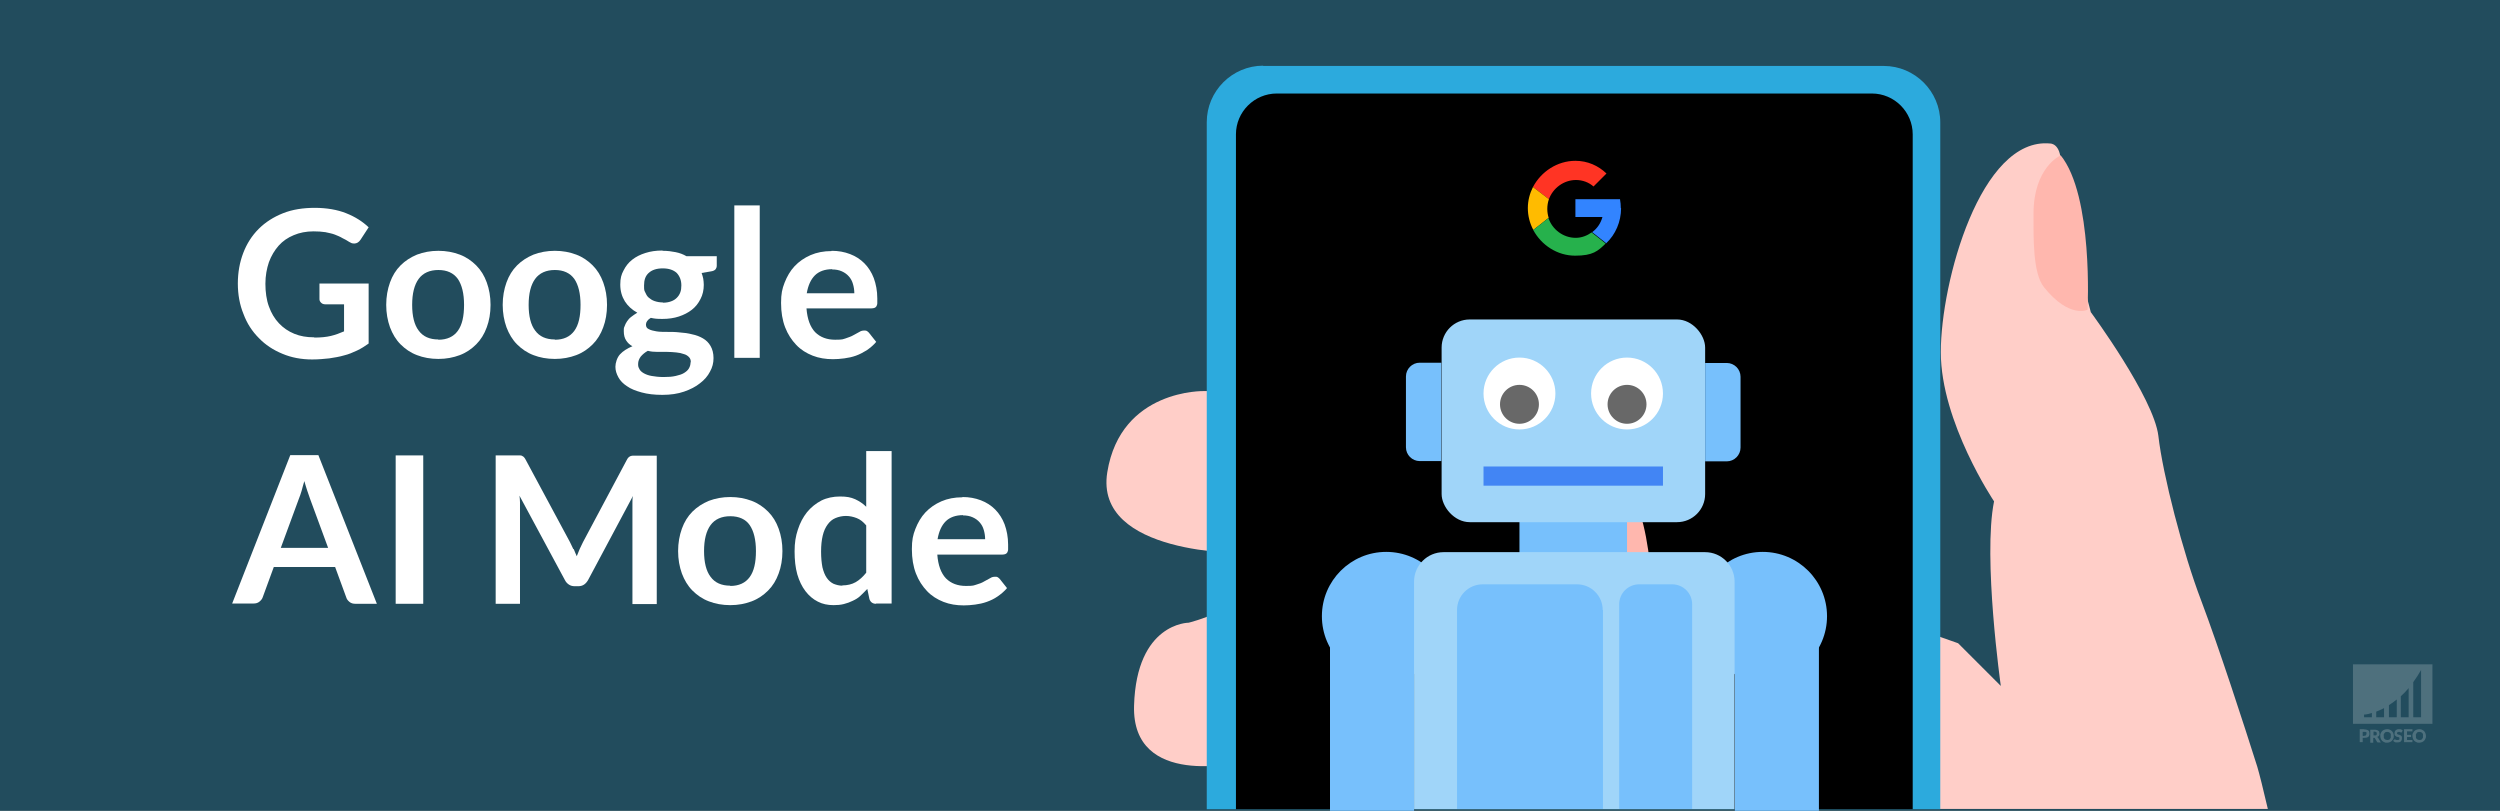 <?xml version="1.0" encoding="UTF-8"?> <svg xmlns="http://www.w3.org/2000/svg" version="1.1" viewBox="0 0 925 300"><rect x="0" y="0" width="925" height="300" fill="#333333" stroke="none"/><defs><style> .st0, .st1 { fill: #fff; } .st0, .st2 { opacity: .2; } .st3 { fill: #fb0; } .st4 { fill: #a0d5f9; } .st5 { fill: #ffcec8; } .st6 { fill: #4285f4; } .st7 { fill: #ffb7ae; } .st8 { fill: #2caadd; } .st9 { fill: #686868; } .st10 { fill: #26b14c; } .st11 { fill: #ff3424; } .st12 { fill: #126688; opacity: .5; } .st13 { fill: #77c0fc; } .st14 { fill: #3284ff; } </style></defs><g id="bg"><rect class="st12" width="925" height="300"></rect></g><g id="watermerk"><g><path class="st0" d="M870.6,245.8v22h29.4v-22h-29.4ZM877.6,265.4h-2.9v-1s1.1,0,2.9-.6v1.6ZM882.1,265.4h-2.9v-2.1c.9-.3,1.9-.8,2.9-1.3v3.4ZM886.8,265.4h-2.9v-4.5c1-.6,1.9-1.3,2.9-2.1v6.5ZM891.2,265.4h-2.9v-7.8c1-.9,2-1.9,2.9-3v10.9ZM895.8,265.4h-2.9v-13c1-1.4,2-2.9,2.9-4.5v17.5Z"></path><g class="st2"><path class="st1" d="M874.8,269.9c.3,0,.6,0,.9.1.2,0,.4.2.6.3.2.1.3.3.3.5s.1.4.1.6,0,.5-.1.7c0,.2-.2.4-.3.5-.2.1-.4.3-.6.3-.2,0-.5.1-.9.1h-.6v1.6h-1.1v-4.8h1.7ZM874.8,272.2c.3,0,.5,0,.6-.2.1-.1.2-.3.2-.6s0-.2,0-.3c0,0,0-.2-.1-.2,0,0-.2-.1-.3-.1-.1,0-.2,0-.4,0h-.6v1.5h.6Z"></path><path class="st1" d="M880.9,274.7h-1c-.2,0-.3,0-.4-.2l-.8-1.4c0,0,0-.1-.1-.1,0,0-.1,0-.2,0h-.3v1.8h-1.1v-4.8h1.5c.3,0,.6,0,.9.1.2,0,.4.2.6.3.2.1.3.3.3.4,0,.2.1.4.1.6s0,.3,0,.4c0,.1-.1.3-.2.4,0,.1-.2.2-.3.3-.1,0-.3.2-.4.2,0,0,.1,0,.2.1,0,0,.1.1.2.2l1,1.7ZM878.6,272.1c.2,0,.3,0,.4,0,.1,0,.2,0,.3-.2s.1-.1.1-.2c0,0,0-.2,0-.3,0-.2,0-.4-.2-.5-.1-.1-.3-.2-.6-.2h-.4v1.4h.4Z"></path><path class="st1" d="M885.7,272.3c0,.3,0,.7-.2,1-.1.3-.3.6-.5.8-.2.2-.5.4-.8.5-.3.1-.6.2-1,.2s-.7,0-1-.2c-.3-.1-.6-.3-.8-.5-.2-.2-.4-.5-.5-.8-.1-.3-.2-.6-.2-1s0-.7.2-1c.1-.3.3-.6.5-.8s.5-.4.8-.5c.3-.1.6-.2,1-.2s.7,0,1,.2c.3.1.6.3.8.5.2.2.4.5.5.8.1.3.2.6.2,1ZM884.6,272.3c0-.2,0-.4,0-.6s-.1-.3-.3-.5c-.1-.1-.3-.2-.4-.3-.2,0-.4-.1-.6-.1s-.4,0-.6.1c-.2,0-.3.2-.4.3-.1.1-.2.3-.3.5s0,.4,0,.6,0,.5,0,.6c0,.2.1.3.3.5.1.1.3.2.4.3.2,0,.4.1.6.1s.4,0,.6-.1c.2,0,.3-.2.4-.3.1-.1.2-.3.3-.5,0-.2,0-.4,0-.6Z"></path><path class="st1" d="M888.7,270.9c0,0,0,0-.1.1s0,0-.1,0-.1,0-.2,0c0,0-.1,0-.2-.1,0,0-.2,0-.2-.1,0,0-.2,0-.3,0-.2,0-.4,0-.5.1s-.2.2-.2.4,0,.2,0,.2c0,0,.1.1.2.2,0,0,.2,0,.3.1s.3,0,.4.1c.1,0,.3.1.4.2.1,0,.2.1.3.2,0,0,.2.2.2.4,0,.1,0,.3,0,.5s0,.4-.1.6c0,.2-.2.4-.3.5-.1.1-.3.3-.5.3-.2,0-.5.1-.7.1s-.3,0-.5,0c-.2,0-.3,0-.4-.1-.1,0-.3-.1-.4-.2-.1,0-.2-.2-.3-.3l.3-.5s0,0,.1,0c0,0,0,0,.1,0s.1,0,.2,0,.1,0,.2.1c0,0,.2,0,.3.1.1,0,.2,0,.4,0s.4,0,.5-.1c.1,0,.2-.2.2-.4s0-.2,0-.3c0,0-.1-.1-.2-.2,0,0-.2,0-.3-.1-.1,0-.3,0-.4-.1-.1,0-.3,0-.4-.2s-.2-.1-.3-.2-.2-.2-.2-.4c0-.2,0-.3,0-.6s0-.4.1-.5c0-.2.2-.3.3-.5.1-.1.3-.2.5-.3s.4-.1.7-.1.3,0,.4,0c.1,0,.3,0,.4.1.1,0,.2,0,.3.2.1,0,.2.1.3.2l-.3.5Z"></path><path class="st1" d="M890.6,270.8v1.1h1.5v.8h-1.5v1.1h2v.8h-3.1v-4.8h3.1v.8h-2Z"></path><path class="st1" d="M897.6,272.3c0,.3,0,.7-.2,1-.1.3-.3.6-.5.8-.2.2-.5.4-.8.5-.3.1-.6.2-1,.2s-.7,0-1-.2c-.3-.1-.6-.3-.8-.5-.2-.2-.4-.5-.5-.8-.1-.3-.2-.6-.2-1s0-.7.2-1c.1-.3.3-.6.5-.8s.5-.4.8-.5c.3-.1.6-.2,1-.2s.7,0,1,.2c.3.1.6.3.8.5.2.2.4.5.5.8.1.3.2.6.2,1ZM896.5,272.3c0-.2,0-.4,0-.6s-.1-.3-.3-.5c-.1-.1-.3-.2-.4-.3-.2,0-.4-.1-.6-.1s-.4,0-.6.1c-.2,0-.3.2-.4.3-.1.1-.2.3-.3.5s0,.4,0,.6,0,.5,0,.6c0,.2.1.3.3.5.1.1.3.2.4.3.2,0,.4.1.6.1s.4,0,.6-.1c.2,0,.3-.2.4-.3.1-.1.2-.3.3-.5,0-.2,0-.4,0-.6Z"></path></g></g></g><g id="afbeelding"><g><g><path class="st1" d="M116.4,124.9c2.3,0,4.3-.2,6-.6,1.7-.4,3.3-1,4.9-1.7v-10h-6.9c-.7,0-1.2-.2-1.6-.6-.4-.4-.6-.8-.6-1.3v-5.8h18.2v22.2c-1.4,1-2.8,1.9-4.3,2.6-1.5.7-3.1,1.4-4.8,1.8-1.7.5-3.5.8-5.5,1.1-1.9.2-4,.4-6.3.4-4,0-7.7-.7-11-2.1-3.4-1.4-6.3-3.3-8.7-5.8-2.5-2.5-4.4-5.4-5.7-8.9-1.4-3.4-2.1-7.2-2.1-11.3s.7-7.9,2-11.3c1.3-3.4,3.2-6.4,5.7-8.9,2.5-2.5,5.5-4.4,9-5.8,3.5-1.4,7.5-2,11.8-2s8.4.7,11.6,2c3.3,1.3,6.1,3.1,8.3,5.2l-3,4.6c-.6.9-1.4,1.4-2.3,1.4s-1.2-.2-1.9-.6c-.8-.5-1.6-1-2.5-1.4-.8-.5-1.8-.9-2.8-1.3-1-.4-2.2-.6-3.5-.9-1.3-.2-2.8-.3-4.4-.3-2.7,0-5.2.5-7.3,1.4-2.2.9-4.1,2.2-5.6,3.9-1.5,1.7-2.7,3.7-3.6,6.1-.8,2.4-1.3,5-1.3,8s.4,6,1.3,8.4c.9,2.5,2.1,4.5,3.7,6.2,1.6,1.7,3.5,3,5.7,3.9,2.2.9,4.6,1.3,7.2,1.3Z"></path><path class="st1" d="M162.2,92.8c2.9,0,5.5.5,7.9,1.4,2.4.9,4.4,2.3,6.1,4,1.7,1.7,3,3.8,3.9,6.3.9,2.5,1.4,5.2,1.4,8.3s-.5,5.9-1.4,8.3c-.9,2.5-2.2,4.6-3.9,6.3-1.7,1.7-3.7,3.1-6.1,4-2.4.9-5,1.4-7.9,1.4s-5.6-.5-7.9-1.4c-2.4-.9-4.4-2.3-6.1-4-1.7-1.7-3-3.9-3.9-6.3-.9-2.5-1.4-5.3-1.4-8.3s.5-5.8,1.4-8.3c.9-2.5,2.2-4.6,3.9-6.3,1.7-1.7,3.7-3,6.1-4,2.4-.9,5-1.4,7.9-1.4ZM162.2,125.7c3.2,0,5.6-1.1,7.2-3.3s2.3-5.4,2.3-9.6-.8-7.4-2.3-9.6c-1.6-2.2-4-3.3-7.2-3.3s-5.7,1.1-7.3,3.3c-1.6,2.2-2.4,5.4-2.4,9.6s.8,7.4,2.4,9.5c1.6,2.2,4,3.3,7.3,3.3Z"></path><path class="st1" d="M205.3,92.8c2.9,0,5.5.5,7.9,1.4,2.4.9,4.4,2.3,6.1,4,1.7,1.7,3,3.8,3.9,6.3.9,2.5,1.4,5.2,1.4,8.3s-.5,5.9-1.4,8.3c-.9,2.5-2.2,4.6-3.9,6.3-1.7,1.7-3.7,3.1-6.1,4-2.4.9-5,1.4-7.9,1.4s-5.6-.5-7.9-1.4c-2.4-.9-4.4-2.3-6.1-4-1.7-1.7-3-3.9-3.9-6.3-.9-2.5-1.4-5.3-1.4-8.3s.5-5.8,1.4-8.3c.9-2.5,2.2-4.6,3.9-6.3,1.7-1.7,3.7-3,6.1-4,2.4-.9,5-1.4,7.9-1.4ZM205.3,125.7c3.2,0,5.6-1.1,7.2-3.3s2.3-5.4,2.3-9.6-.8-7.4-2.3-9.6c-1.6-2.2-4-3.3-7.2-3.3s-5.7,1.1-7.3,3.3c-1.6,2.2-2.4,5.4-2.4,9.6s.8,7.4,2.4,9.5c1.6,2.2,4,3.3,7.3,3.3Z"></path><path class="st1" d="M245.3,92.8c1.7,0,3.2.2,4.7.5,1.5.3,2.8.8,4,1.5h11.2v3.5c0,.6-.2,1-.5,1.4-.3.3-.8.6-1.6.7l-3.5.6c.3.7.4,1.4.6,2.1.1.7.2,1.5.2,2.3,0,1.9-.4,3.7-1.2,5.2-.8,1.6-1.8,2.9-3.2,4-1.4,1.1-3,1.9-4.8,2.5s-3.9.9-6.1.9-2.9-.1-4.3-.4c-1.2.7-1.8,1.6-1.8,2.5s.4,1.4,1.1,1.7c.7.4,1.7.6,2.8.8,1.2.2,2.5.2,4,.2s3,0,4.6.2c1.6.1,3.1.3,4.6.7,1.5.3,2.8.8,4,1.5,1.2.7,2.1,1.6,2.8,2.8.7,1.2,1.1,2.7,1.1,4.5s-.4,3.4-1.3,5c-.8,1.6-2.1,3.1-3.7,4.3-1.6,1.3-3.6,2.3-5.9,3.1-2.3.8-5,1.2-8,1.2s-5.5-.3-7.7-.9c-2.2-.6-4-1.3-5.4-2.3-1.4-.9-2.5-2-3.2-3.3s-1.1-2.5-1.1-3.9.6-3.4,1.7-4.6c1.1-1.2,2.7-2.2,4.6-3-1-.5-1.7-1.2-2.3-2.1-.6-.9-.9-2-.9-3.5s.1-1.2.3-1.8c.2-.6.5-1.2.9-1.8.4-.6.9-1.2,1.6-1.7.6-.5,1.4-1,2.2-1.5-2-1.1-3.5-2.5-4.6-4.2-1.1-1.8-1.7-3.8-1.7-6.2s.4-3.7,1.2-5.2c.8-1.6,1.8-2.9,3.2-4,1.4-1.1,3-1.9,4.9-2.5,1.9-.6,3.9-.9,6.2-.9ZM255.6,134c0-.8-.2-1.4-.7-1.9-.5-.5-1.1-.9-1.9-1.1-.8-.3-1.7-.5-2.8-.6-1.1-.1-2.2-.2-3.3-.2h-3.6c-1.3,0-2.5-.1-3.6-.4-1.1.6-1.9,1.3-2.6,2.1-.6.8-1,1.7-1,2.8s.2,1.3.5,1.9.9,1.1,1.6,1.5c.7.4,1.7.8,2.9,1,1.2.2,2.6.4,4.4.4s3.2-.1,4.5-.4c1.3-.3,2.3-.6,3.1-1.1.8-.5,1.4-1,1.8-1.7.4-.7.6-1.4.6-2.2ZM245.3,112c1.2,0,2.2-.2,3-.5.9-.3,1.6-.8,2.1-1.3.6-.6,1-1.2,1.3-2,.3-.8.4-1.6.4-2.6,0-1.9-.6-3.4-1.7-4.6-1.2-1.1-2.9-1.7-5.2-1.7s-4,.6-5.2,1.7c-1.2,1.1-1.7,2.6-1.7,4.6s.1,1.8.4,2.5.7,1.5,1.3,2,1.3,1,2.2,1.3c.9.3,1.9.5,3,.5Z"></path><path class="st1" d="M281.1,76v56.4h-9.4v-56.4h9.4Z"></path><path class="st1" d="M307.7,92.8c2.5,0,4.7.4,6.8,1.2,2.1.8,3.8,1.9,5.3,3.4,1.5,1.5,2.7,3.4,3.5,5.5.8,2.2,1.3,4.7,1.3,7.5s0,1.3,0,1.8c0,.5-.2.8-.3,1.1-.2.3-.4.5-.7.6s-.6.2-1.1.2h-24.1c.3,4,1.4,6.9,3.2,8.8,1.9,1.9,4.4,2.8,7.4,2.8s2.8-.2,3.9-.5c1.1-.4,2.1-.7,2.9-1.2.8-.4,1.5-.8,2.2-1.2.6-.4,1.2-.5,1.8-.5s.7,0,1,.2.5.4.7.6l2.7,3.4c-1,1.2-2.2,2.2-3.5,3.1-1.3.8-2.6,1.5-4,2-1.4.5-2.8.8-4.3,1s-2.9.3-4.2.3c-2.7,0-5.2-.4-7.5-1.3-2.3-.9-4.4-2.2-6.1-4-1.7-1.8-3.1-3.9-4.1-6.5-1-2.6-1.5-5.6-1.5-9s.4-5.2,1.3-7.5c.9-2.3,2.1-4.4,3.7-6.1,1.6-1.7,3.6-3.1,5.9-4.1,2.3-1,4.9-1.5,7.8-1.5ZM307.9,99.6c-2.7,0-4.9.8-6.4,2.3s-2.5,3.7-3,6.6h17.6c0-1.2-.2-2.4-.5-3.4-.3-1.1-.8-2-1.5-2.8s-1.5-1.4-2.6-1.9-2.3-.7-3.6-.7Z"></path><path class="st1" d="M139.4,223.4h-7.9c-.9,0-1.6-.2-2.2-.7s-1-1-1.2-1.7l-4.1-11.2h-22.7l-4.1,11.2c-.2.6-.6,1.1-1.2,1.6-.6.5-1.3.7-2.2.7h-7.9l21.5-54.9h10.4l21.6,54.9ZM103.9,202.7h17.5l-6.7-18.2c-.3-.8-.6-1.8-1-2.9-.4-1.1-.7-2.3-1.1-3.6-.4,1.3-.7,2.5-1,3.6-.3,1.1-.7,2.1-1,2.9l-6.7,18.2Z"></path><path class="st1" d="M156.6,223.4h-10.2v-54.9h10.2v54.9Z"></path><path class="st1" d="M212.3,203.2c.4.9.7,1.8,1.1,2.6.4-.9.7-1.8,1.1-2.7.4-.9.8-1.7,1.2-2.5l16.2-30.4c.2-.4.4-.7.6-.9.2-.2.5-.4.7-.5.3-.1.6-.2.9-.2.3,0,.7,0,1.2,0h7.7v54.9h-9v-35.4c0-.7,0-1.4,0-2.2,0-.8,0-1.6.2-2.4l-16.6,31.1c-.4.7-.9,1.3-1.5,1.7-.6.4-1.3.6-2.1.6h-1.4c-.8,0-1.5-.2-2.1-.6-.6-.4-1.1-.9-1.5-1.7l-16.8-31.2c.1.8.2,1.7.2,2.4,0,.8,0,1.5,0,2.2v35.4h-9v-54.9h7.7c.5,0,.8,0,1.2,0,.3,0,.6,0,.9.2.3.1.5.3.7.5.2.2.4.5.6.9l16.4,30.5c.4.8.8,1.7,1.2,2.5Z"></path><path class="st1" d="M270.2,183.9c2.9,0,5.5.5,7.9,1.4s4.4,2.3,6.1,4c1.7,1.7,3,3.8,3.9,6.3.9,2.5,1.4,5.2,1.4,8.3s-.5,5.9-1.4,8.3c-.9,2.5-2.2,4.6-3.9,6.3-1.7,1.7-3.7,3.1-6.1,4-2.4.9-5,1.4-7.9,1.4s-5.6-.5-7.9-1.4c-2.4-.9-4.4-2.3-6.1-4-1.7-1.7-3-3.9-3.9-6.3-.9-2.5-1.4-5.3-1.4-8.3s.5-5.8,1.4-8.3c.9-2.5,2.2-4.6,3.9-6.3,1.7-1.7,3.7-3,6.1-4,2.4-.9,5-1.4,7.9-1.4ZM270.2,216.8c3.2,0,5.6-1.1,7.2-3.3s2.3-5.4,2.3-9.6-.8-7.4-2.3-9.6-4-3.3-7.2-3.3-5.7,1.1-7.3,3.3c-1.6,2.2-2.4,5.4-2.4,9.6s.8,7.4,2.4,9.5c1.6,2.2,4,3.3,7.3,3.3Z"></path><path class="st1" d="M324.1,223.4c-1.2,0-2-.6-2.4-1.7l-.8-3.8c-.8.9-1.7,1.7-2.5,2.5s-1.8,1.4-2.9,1.9c-1,.5-2.1.9-3.3,1.2-1.2.3-2.4.4-3.8.4-2.1,0-4.1-.4-5.8-1.3-1.8-.9-3.3-2.2-4.6-3.9-1.3-1.7-2.3-3.8-3-6.2-.7-2.5-1-5.3-1-8.5s.4-5.6,1.2-8c.8-2.5,1.9-4.6,3.4-6.5,1.5-1.8,3.2-3.2,5.3-4.3,2-1,4.4-1.5,6.9-1.5s4,.3,5.6,1c1.5.7,2.9,1.6,4.1,2.8v-20.6h9.4v56.4h-5.7ZM311.6,216.6c1.9,0,3.6-.4,5-1.2,1.4-.8,2.7-2,3.9-3.5v-17.5c-1.1-1.3-2.2-2.2-3.5-2.7-1.3-.5-2.6-.8-4-.8s-2.7.3-3.9.8c-1.2.5-2.1,1.3-2.9,2.4s-1.4,2.4-1.8,4.1c-.4,1.7-.6,3.6-.6,5.9s.2,4.2.5,5.8c.4,1.6.9,2.9,1.6,3.9.7,1,1.5,1.7,2.5,2.2,1,.4,2.1.7,3.3.7Z"></path><path class="st1" d="M356.1,183.9c2.5,0,4.7.4,6.8,1.2,2.1.8,3.8,1.9,5.3,3.4,1.5,1.5,2.7,3.4,3.5,5.5.8,2.2,1.3,4.7,1.3,7.5s0,1.3,0,1.8c0,.5-.2.8-.3,1.1-.2.3-.4.5-.7.6s-.6.2-1.1.2h-24.1c.3,4,1.4,6.9,3.2,8.8,1.9,1.9,4.4,2.8,7.4,2.8s2.8-.2,3.9-.5,2.1-.7,2.9-1.2c.8-.4,1.5-.8,2.2-1.2.6-.4,1.2-.5,1.8-.5s.7,0,1,.2c.3.2.5.4.7.6l2.7,3.4c-1,1.2-2.2,2.2-3.5,3.1s-2.6,1.5-4,2c-1.4.5-2.8.8-4.3,1-1.5.2-2.9.3-4.2.3-2.7,0-5.2-.4-7.5-1.3-2.3-.9-4.4-2.2-6.1-4-1.7-1.8-3.1-3.9-4.1-6.5-1-2.6-1.5-5.6-1.5-9s.4-5.2,1.3-7.5c.9-2.3,2.1-4.4,3.7-6.1,1.6-1.7,3.6-3.1,5.9-4.1s4.9-1.5,7.8-1.5ZM356.3,190.6c-2.7,0-4.9.8-6.4,2.3s-2.5,3.7-3,6.6h17.6c0-1.2-.2-2.4-.5-3.4-.3-1.1-.8-2-1.5-2.8-.7-.8-1.5-1.4-2.6-1.9s-2.3-.7-3.6-.7Z"></path></g><g><path class="st5" d="M460.5,204.6l2.5,10c-2.5,10.8-23.2,15.8-23.2,15.8,0,0-19.3,0-20.2,30.7-.9,30.7,39.2,20.9,39.2,20.9l1.7,7.5c-3.7,1.7-6.8,5.4-9.5,9.8h388.1c-1.7-7.3-3.1-12.9-3.9-15.6-5-15.8-14.2-44.1-20.8-61.6-6.7-17.5-14.2-46.6-15.8-60.8-1.7-14.2-25-45.8-25-45.8,0,0-11.3-41.8-11.1-55.2,0-7.3-3.9-7.2-3.9-7.2-25.8-2.5-40.5,51.3-40.5,77.2s19.7,55.2,19.7,55.2c-4.2,20.8,2.5,68.3,2.5,68.3l-15.8-15.8-264.8-93.3h-14.2s-30.8-.8-35.8,30c-5,30.8,50.8,30,50.8,30Z"></path><path class="st8" d="M467.3,24.4h229.7c11.5,0,20.9,9.4,20.9,20.9v254.1h-271.4V45.2c0-11.5,9.4-20.9,20.9-20.9Z"></path><path d="M472.4,34.6h220.2c8.3,0,15.1,6.8,15.1,15.1v249.7h-250.4V49.7c0-8.3,6.8-15.1,15.1-15.1Z"></path><g><path class="st14" d="M599.7,77c0-1.1-.1-2.2-.3-3.3h-16.5v6.6h10c-.6,2.3-2,4.3-3.8,5.6l5.2,4.1c3.4-3.2,5.5-7.9,5.5-13Z"></path><path class="st11" d="M583.1,66.6c2.5,0,4.8.9,6.5,2.4l4.8-4.8c-3-2.9-7-4.7-11.5-4.7-6.7,0-12.7,4-15.7,9.7l5.9,4.5c1.5-4.1,5.5-7.1,10-7.1Z"></path><path class="st3" d="M567.3,85.1l5.7-4.5c-.3-1-.5-2.1-.5-3.3s.2-2.5.6-3.6l-5.9-4.5c-1.2,2.4-1.9,5-1.9,7.8s.7,5.6,2,8Z"></path><path class="st10" d="M573,80.6l-5.7,4.5c3,5.6,8.9,9.5,15.5,9.5s8.4-1.7,11.3-4.5l-5.2-4.1c-1.7,1.2-3.7,2-5.9,2-4.6,0-8.7-3.1-10.1-7.4Z"></path></g><path class="st7" d="M762.4,57.5s-10,4.4-10,21.6c0,8.9-.3,22,3.9,27.2,9.4,11.7,16.1,8.3,16.1,8.3,0,0,2.2-42.2-10-57.2Z"></path><g><path class="st13" d="M525.3,134.2h8v36.4h-8c-2.8,0-5.1-2.3-5.1-5.1v-26.2c0-2.8,2.3-5.1,5.1-5.1Z"></path><path class="st7" d="M601.3,178.9s-10,4.4-10,21.6c0,8.9-.3,22,3.9,27.2,9.4,11.7,16.1,8.3,16.1,8.3,0,0,2.2-42.2-10-57.2Z"></path><rect class="st13" x="562.2" y="188.7" width="39.8" height="21.6"></rect><rect class="st4" x="533.4" y="118.2" width="97.5" height="75" rx="10.4" ry="10.4"></rect><circle class="st1" cx="562.2" cy="145.6" r="13.3"></circle><circle class="st1" cx="602" cy="145.6" r="13.3"></circle><path class="st13" d="M636,134.2h8v36.4h-8c-2.8,0-5.1-2.3-5.1-5.1v-26.2c0-2.8,2.3-5.1,5.1-5.1Z" transform="translate(1274.9 304.9) rotate(-180)"></path><rect class="st6" x="548.9" y="172.6" width="66.4" height="7.1"></rect><circle class="st9" cx="562.2" cy="149.6" r="7.2"></circle><circle class="st9" cx="602" cy="149.6" r="7.2"></circle><g><circle class="st13" cx="512.9" cy="228" r="23.8"></circle><rect class="st13" x="492.1" y="222.8" width="31.1" height="77.2"></rect></g><g><circle class="st13" cx="652.2" cy="228" r="23.8"></circle><rect class="st13" x="641.8" y="222.8" width="31.1" height="77.2" transform="translate(1314.8 522.8) rotate(-180)"></rect></g><path class="st4" d="M641.8,299.4v-84.2c0-6-4.9-10.9-10.9-10.9h-96.8c-6,0-10.9,4.9-10.9,10.9v84.2h118.5Z"></path><g><path class="st13" d="M593,225.7c0-5.3-4.3-9.5-9.5-9.5h-34.9c-5.3,0-9.5,4.3-9.5,9.5v73.6h54v-73.6Z"></path><path class="st13" d="M626.1,223.6c0-4.1-3.3-7.4-7.4-7.4h-12.2c-4.1,0-7.4,3.3-7.4,7.4v75.7h27v-75.7Z"></path></g></g></g></g></g></svg> 